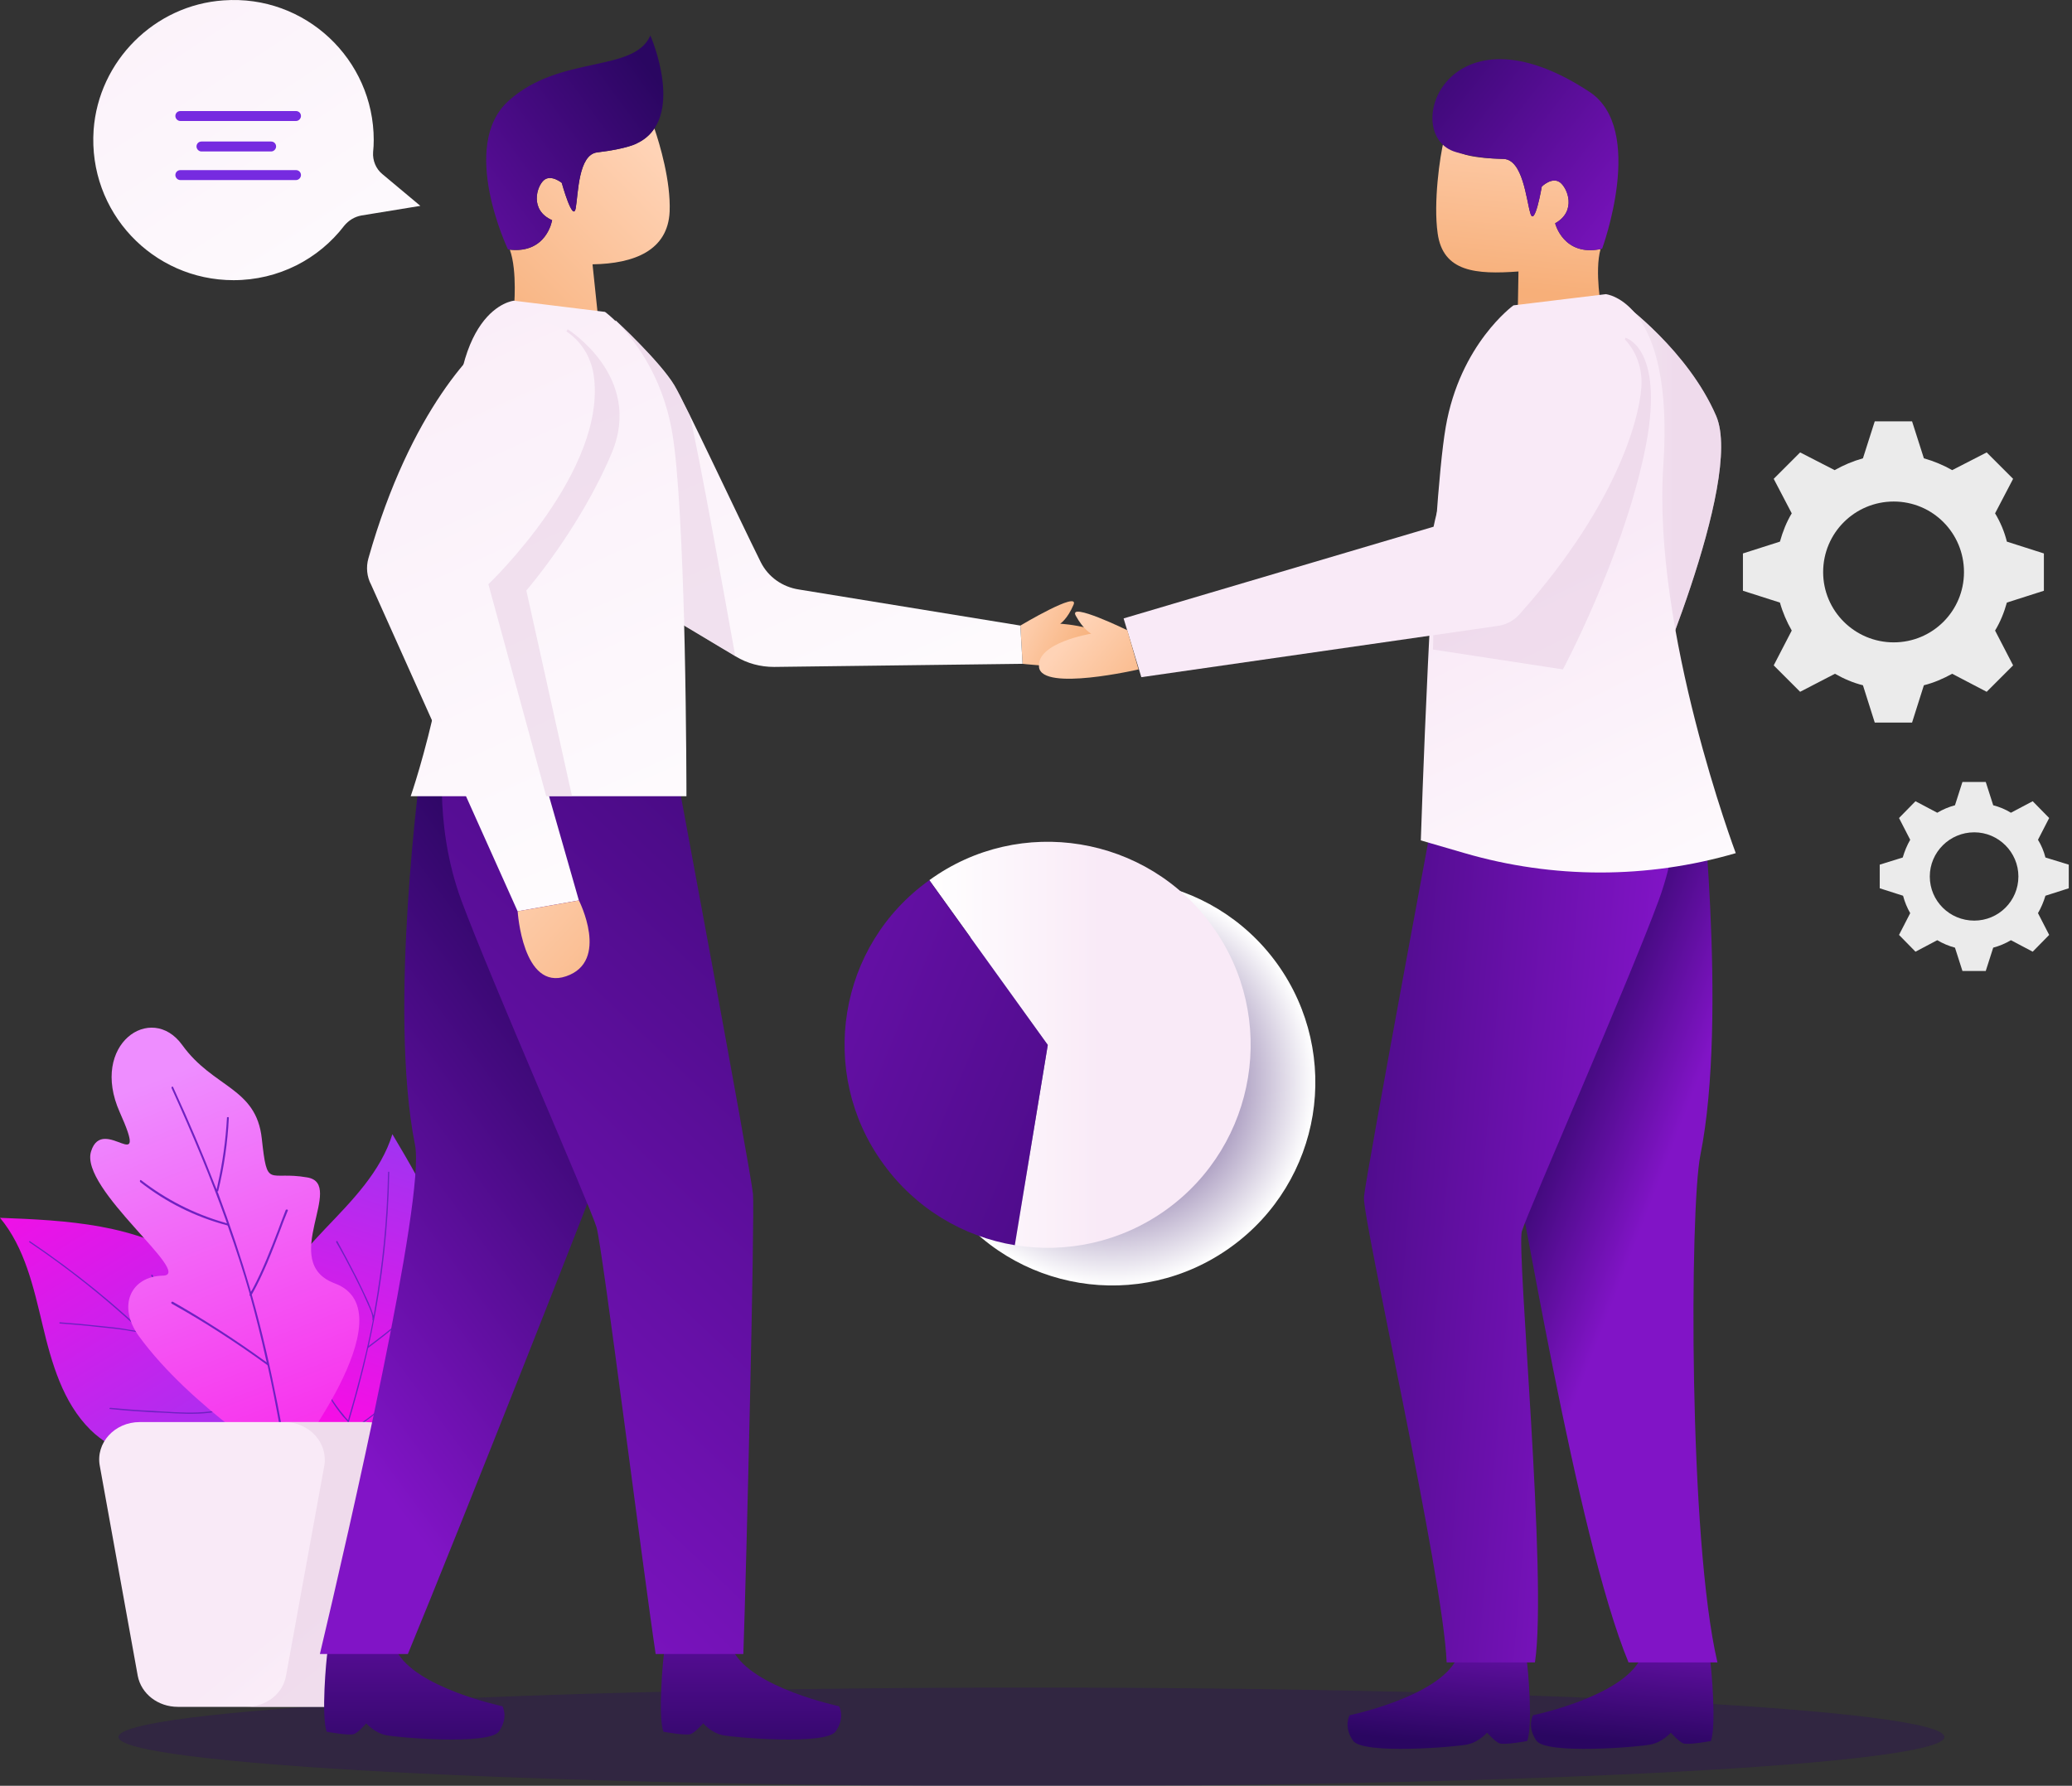 <svg width="420" height="362" viewBox="0 0 420 362" fill="none" xmlns="http://www.w3.org/2000/svg">
<rect x="0" y="0" width="420" height="362" fill="#333333" stroke="none"/>
<g clip-path="url(#clip0_512_7812)">
<g style="mix-blend-mode:multiply" opacity="0.3">
<path d="M394.132 352.109C394.132 346.563 311.26 342.089 209.04 342.089C106.821 342.089 24.012 346.563 24.012 352.109C24.012 357.592 106.821 362.066 209.04 362.066C311.26 362.066 394.132 357.592 394.132 352.109Z" fill="#2A0661"/>
</g>
<path style="mix-blend-mode:multiply" d="M258.897 195.377C252.28 186.176 242.512 180.504 232.113 178.802C221.715 177.101 210.686 179.306 201.422 185.987C192.221 192.604 186.55 202.372 184.848 212.77C183.146 223.106 185.415 234.197 192.032 243.398C198.649 252.662 208.418 258.334 218.816 260.036C229.214 261.737 240.243 259.469 249.507 252.788C258.708 246.171 264.38 236.403 266.082 226.068C267.783 215.669 265.514 204.578 258.897 195.377Z" fill="url(#paint0_radial_512_7812)"/>
<path d="M219.003 171.177C208.605 169.475 197.576 171.744 188.375 178.424L212.386 211.825L205.706 252.41C216.104 254.112 227.196 251.843 236.397 245.226C245.598 238.609 251.27 228.841 252.971 218.442C254.673 208.044 252.404 197.015 245.787 187.814C239.17 178.55 229.401 172.878 219.003 171.177Z" fill="url(#paint1_linear_512_7812)"/>
<path d="M171.738 205.145C170.036 215.543 172.305 226.635 178.985 235.836C185.603 245.037 195.308 250.709 205.706 252.41L212.386 211.825L188.375 178.424C179.111 185.041 173.44 194.747 171.738 205.145Z" fill="url(#paint2_linear_512_7812)"/>
<path d="M85.209 41.732L77.521 35.304C76.198 34.233 75.504 32.531 75.63 30.83C75.714 30.032 75.756 29.212 75.756 28.372C75.756 12.05 61.892 -1.122 45.317 0.076C31.327 1.021 19.983 12.365 18.975 26.355C17.84 42.993 30.949 56.794 47.334 56.794C56.472 56.794 64.602 52.509 69.769 45.766C70.652 44.694 71.849 43.938 73.236 43.686L85.209 41.732Z" fill="url(#paint3_linear_512_7812)"/>
<path d="M36.555 24.528C35.988 24.528 35.547 24.024 35.547 23.519C35.547 22.952 35.988 22.511 36.555 22.511H59.999C60.566 22.511 61.007 22.952 61.007 23.519C61.007 24.024 60.566 24.528 59.999 24.528H36.555Z" fill="#762BE0"/>
<path d="M36.555 36.502C35.988 36.502 35.547 35.998 35.547 35.493C35.547 34.926 35.988 34.485 36.555 34.485H59.999C60.566 34.485 61.007 34.926 61.007 35.493C61.007 35.998 60.566 36.502 59.999 36.502H36.555Z" fill="#762BE0"/>
<path d="M40.84 30.704C40.273 30.704 39.832 30.2 39.832 29.695C39.832 29.128 40.273 28.687 40.84 28.687H54.957C55.524 28.687 55.965 29.128 55.965 29.695C55.965 30.2 55.524 30.704 54.957 30.704H40.84Z" fill="#762BE0"/>
<g style="mix-blend-mode:overlay" opacity="0.9">
<path fill-rule="evenodd" clip-rule="evenodd" d="M406.801 122.147C406.234 124.163 405.478 126.054 404.407 127.819L408.062 134.877L402.705 140.234L395.71 136.578C393.882 137.587 391.992 138.406 389.975 138.91L387.58 146.473H380.018L377.623 138.91C375.606 138.406 373.716 137.587 371.951 136.578L364.893 140.234L359.536 134.877L363.191 127.819C362.183 126.054 361.364 124.163 360.796 122.147L353.297 119.752V112.189L360.796 109.795C361.364 107.778 362.12 105.824 363.191 104.06L359.536 97.064L364.893 91.708L371.888 95.3C373.653 94.292 375.606 93.472 377.623 92.905L380.018 85.406H387.58L389.975 92.905C391.992 93.472 393.945 94.292 395.71 95.3L402.705 91.708L408.062 97.064L404.407 104.06C405.478 105.824 406.297 107.778 406.801 109.795L414.301 112.189V119.752L406.801 122.147ZM398.105 115.971C398.105 108.03 391.739 101.665 383.862 101.665C375.984 101.665 369.556 108.03 369.556 115.971C369.556 123.848 375.984 130.213 383.862 130.213C391.739 130.213 398.105 123.848 398.105 115.971Z" fill="white"/>
</g>
<g style="mix-blend-mode:overlay" opacity="0.9">
<path fill-rule="evenodd" clip-rule="evenodd" d="M414.617 181.575C414.239 182.836 413.735 184.012 413.105 185.104L415.374 189.516L412.033 192.919L407.622 190.587C406.488 191.259 405.29 191.763 404.03 192.1L402.517 196.826H397.791L396.278 192.1C395.018 191.763 393.821 191.259 392.686 190.587L388.275 192.919L384.935 189.516L387.203 185.104C386.573 184.012 386.09 182.836 385.754 181.575L381.027 180.063V175.273L385.691 173.824C386.069 172.521 386.573 171.324 387.203 170.231L384.935 165.82L388.275 162.417L392.686 164.749C393.821 164.076 395.018 163.572 396.278 163.236L397.791 158.51H402.517L404.03 163.236C405.332 163.572 406.53 164.076 407.622 164.749L412.033 162.417L415.374 165.82L413.105 170.231C413.777 171.324 414.281 172.521 414.617 173.824L419.344 175.273V180.063L414.617 181.575ZM409.135 177.668C409.135 172.752 405.101 168.719 400.186 168.719C395.207 168.719 391.174 172.752 391.174 177.668C391.174 182.646 395.207 186.617 400.186 186.617C405.101 186.617 409.135 182.646 409.135 177.668Z" fill="white"/>
</g>
<path d="M18.339 289.844C12.73 284.299 10.461 276.295 8.634 268.606C6.806 260.981 5.042 252.914 0 246.864C13.486 247.369 27.855 248.125 38.947 255.876C45.123 260.162 49.849 266.464 52.307 273.648C53.568 277.555 54.198 281.715 53.378 285.748C50.227 301.629 27.351 298.793 18.339 289.844Z" fill="url(#paint4_linear_512_7812)"/>
<path d="M52.938 296.966C52.938 296.966 53.001 296.903 53.001 296.84C53.064 296.777 53.001 296.714 53.001 296.714C50.354 293.437 48.022 290.538 45.754 287.828L45.627 287.702L45.754 287.513C45.754 287.513 45.754 287.492 45.754 287.45C46.195 283.606 45.627 279.635 44.997 275.728C44.913 275.14 44.829 274.552 44.745 273.963C44.241 270.56 43.737 267.409 43.17 264.384C43.17 264.384 43.107 264.321 43.044 264.321C43.002 264.321 42.96 264.342 42.918 264.384C42.918 264.384 42.918 264.405 42.918 264.447C43.485 267.346 43.989 270.371 44.43 273.711C44.556 274.299 44.661 274.888 44.745 275.476C45.312 279.257 45.943 283.227 45.565 287.009L45.502 287.576L45.186 287.135C41.153 282.471 37.435 278.312 33.717 274.531L33.654 274.468V274.405C33.276 269.048 32.771 263.376 30.944 258.46C30.881 258.397 30.755 258.397 30.755 258.397C30.713 258.397 30.671 258.418 30.629 258.46C32.519 263.313 33.023 268.859 33.339 273.585L33.402 274.215L32.96 273.774C32.372 273.186 31.784 272.598 31.196 272.01C23.696 264.636 15.189 257.767 6.051 251.591C6.051 251.591 6.03 251.591 5.988 251.591C5.988 251.591 5.925 251.591 5.925 251.654C5.862 251.78 5.925 251.78 5.988 251.843C13.928 257.2 21.365 263.124 28.171 269.489L28.801 270.056L27.982 269.867C27.562 269.783 27.142 269.699 26.721 269.615C26.553 269.615 26.385 269.594 26.217 269.552C24.264 269.174 22.247 268.985 20.419 268.796C17.646 268.481 14.873 268.228 12.101 268.039C12.037 268.102 12.037 268.165 12.037 268.165C12.037 268.229 12.038 268.292 12.164 268.292C14.621 268.481 17.205 268.67 19.789 268.985C21.68 269.174 23.696 269.363 25.713 269.678C25.923 269.72 26.133 269.762 26.343 269.804C27.352 269.93 28.549 270.119 29.431 270.686L29.494 270.749L29.557 270.812C30.188 271.401 30.797 271.989 31.385 272.577C35.292 276.421 39.263 280.707 43.485 285.622L43.737 285.937L43.359 286C43.065 286.042 42.771 286.084 42.477 286.126C39.389 286.504 36.111 286.315 32.96 286.126C32.33 286.084 31.7 286.042 31.07 286C27.919 285.874 25.083 285.622 22.31 285.37C22.184 285.433 22.184 285.496 22.184 285.496C22.184 285.559 22.184 285.622 22.31 285.622C25.209 285.937 28.234 286.126 31.448 286.315C32.036 286.315 32.624 286.336 33.212 286.378C36.3 286.568 39.515 286.757 42.539 286.378C43.002 286.294 43.422 286.21 43.8 286.126H43.926L44.052 286.252C46.762 289.403 49.598 292.87 52.875 296.903C52.875 296.966 52.938 296.966 52.938 296.966Z" fill="#6F21C1"/>
<path d="M53.447 268.67C55.022 260.981 60.568 254.742 65.988 249.007C71.408 243.336 77.206 237.475 79.537 229.912C86.47 241.571 93.654 253.986 93.213 267.535C92.898 275.035 90.188 282.471 85.524 288.395C82.941 291.609 79.726 294.382 75.882 295.895C60.82 301.819 50.863 281.085 53.447 268.67Z" fill="url(#paint5_linear_512_7812)"/>
<path d="M66.303 301.566C66.303 301.566 66.367 301.63 66.43 301.63C66.493 301.566 66.493 301.503 66.556 301.503C67.879 297.533 69.013 293.941 70.022 290.601L70.085 290.412H70.274C70.316 290.412 70.337 290.412 70.337 290.412C73.803 288.71 76.828 286 79.79 283.417C80.252 282.996 80.693 282.597 81.113 282.219C83.697 279.95 86.092 277.808 88.298 275.665C88.298 275.665 88.361 275.602 88.298 275.539C88.256 275.497 88.214 275.476 88.172 275.476C88.172 275.476 88.151 275.497 88.109 275.539C85.966 277.556 83.697 279.635 81.176 281.841C80.756 282.219 80.315 282.618 79.853 283.038C76.954 285.622 73.992 288.269 70.589 290.034L70.148 290.286L70.274 289.719C72.038 283.795 73.488 278.438 74.622 273.27L74.685 273.207L74.748 273.144C79.034 269.93 83.508 266.464 86.596 262.242C86.659 262.116 86.596 262.053 86.596 261.99C86.554 261.948 86.533 261.927 86.533 261.927C86.491 261.969 86.47 261.99 86.47 261.99C83.382 266.212 79.034 269.615 75.252 272.451L74.748 272.829L74.874 272.199C75.042 271.401 75.21 270.602 75.379 269.804C77.521 259.469 78.719 248.629 78.908 237.601C78.908 237.559 78.908 237.538 78.908 237.538C78.845 237.538 78.782 237.475 78.719 237.538C78.656 237.538 78.656 237.601 78.656 237.664C78.466 247.243 77.521 256.759 75.883 265.834L75.757 266.716L75.442 265.897C75.316 265.519 75.168 265.141 75 264.762C74.916 264.594 74.853 264.426 74.811 264.258C73.992 262.431 73.11 260.666 72.29 258.965C71.03 256.507 69.707 253.986 68.383 251.591C68.32 251.528 68.194 251.591 68.194 251.591C68.194 251.591 68.131 251.654 68.131 251.78C69.392 253.923 70.589 256.192 71.786 258.523C72.669 260.225 73.551 262.053 74.37 263.943C74.454 264.111 74.538 264.3 74.622 264.51C75.063 265.456 75.568 266.527 75.505 267.598L75.568 267.661V267.724C75.4 268.565 75.231 269.405 75.063 270.245C73.929 275.602 72.48 281.274 70.652 287.513L70.589 287.891L70.274 287.576C70.064 287.366 69.875 287.135 69.707 286.883C67.69 284.551 66.052 281.715 64.539 278.942C64.203 278.396 63.888 277.85 63.594 277.304C62.018 274.594 60.632 272.073 59.308 269.552C59.245 269.489 59.182 269.552 59.182 269.552C59.182 269.552 59.056 269.615 59.119 269.741C60.506 272.325 61.955 274.972 63.531 277.745C63.825 278.249 64.119 278.774 64.413 279.32C65.988 281.967 67.564 284.803 69.518 287.135C69.812 287.471 70.106 287.786 70.4 288.08L70.463 288.143V288.269C69.266 292.302 67.879 296.588 66.24 301.503C66.24 301.566 66.24 301.566 66.303 301.566Z" fill="#6F21C1"/>
<path d="M58.169 297.281C58.169 297.281 83.189 265.897 67.875 260.162C56.342 255.877 70.207 239.995 62.266 238.672C54.325 237.286 54.199 241.193 53.065 230.794C51.931 220.396 43.234 220.585 36.932 211.825C30.63 203.128 18.151 211.699 24.264 225.438C30.441 239.239 20.861 225.753 18.466 233.378C16.009 240.941 39.452 258.46 33.024 258.586C26.533 258.713 23.697 264.699 28.172 270.876C38.696 285.307 58.169 297.281 58.169 297.281Z" fill="url(#paint6_linear_512_7812)"/>
<path d="M59.618 304.718C59.66 304.676 59.681 304.634 59.681 304.592C57.916 292.87 55.269 277.493 51.047 262.494V262.368L51.11 262.305C53.379 258.271 55.08 253.86 56.719 249.575C57.223 248.188 57.769 246.781 58.357 245.352C58.357 245.268 58.336 245.226 58.294 245.226C58.231 245.163 58.042 245.163 57.979 245.226C57.937 245.226 57.916 245.247 57.916 245.289C57.37 246.676 56.845 248.062 56.34 249.449C54.828 253.356 53.252 257.452 51.236 261.233L50.858 261.864L50.669 261.17C48.841 254.868 46.698 248.503 44.178 241.76L44.051 241.571L44.24 241.445C44.24 241.403 44.24 241.382 44.24 241.382C45.438 236.529 46.131 231.614 46.383 226.635C46.383 226.551 46.362 226.488 46.32 226.446C46.194 226.446 46.068 226.446 46.005 226.509C46.005 226.551 46.005 226.593 46.005 226.635C45.753 231.173 45.123 235.71 44.114 240.185L43.925 241.13L43.547 240.248C41.09 233.882 38.317 227.391 35.103 220.396C35.039 220.27 35.04 220.27 34.977 220.27C34.913 220.27 34.85 220.333 34.787 220.333C34.745 220.417 34.745 220.501 34.787 220.585C39.136 230.164 42.791 238.924 45.816 247.432L46.005 247.999L45.438 247.81C39.325 246.045 33.653 243.147 28.611 239.239C28.548 239.176 28.485 239.176 28.422 239.239C28.359 239.302 28.359 239.365 28.359 239.428C28.359 239.512 28.38 239.575 28.422 239.617C33.653 243.714 39.577 246.676 46.005 248.377L46.131 248.44L46.194 248.566C47.896 253.356 49.345 257.83 50.606 262.242V262.368V262.431C50.564 262.473 50.564 262.536 50.606 262.62L50.669 262.683L50.732 262.746C51.803 266.653 52.874 270.813 53.883 275.413L54.072 276.169L53.442 275.728C47.518 271.443 41.342 267.472 35.039 263.88C34.913 263.838 34.83 263.859 34.787 263.943C34.724 264.006 34.661 264.069 34.724 264.132C34.724 264.132 34.724 264.195 34.787 264.258C41.468 267.977 47.959 272.199 54.135 276.673L54.198 276.737L54.261 276.863C56.025 284.929 57.601 293.815 59.303 304.718C59.303 304.781 59.365 304.844 59.365 304.844C59.428 304.844 59.555 304.844 59.618 304.718Z" fill="#6F21C1"/>
<path d="M74.176 288.269H28.297C23.255 288.269 19.348 292.492 20.23 297.155L27.919 339.694C28.612 343.349 32.015 345.996 36.048 345.996H66.487C70.458 345.996 73.924 343.349 74.554 339.694L82.306 297.155C83.125 292.492 79.281 288.269 74.176 288.269Z" fill="url(#paint7_linear_512_7812)"/>
<g style="mix-blend-mode:multiply" opacity="0.5">
<path d="M74.173 288.269H57.599C62.703 288.269 66.548 292.492 65.728 297.155L57.977 339.694C57.347 343.349 53.944 345.996 49.91 345.996H66.485C70.455 345.996 73.921 343.349 74.551 339.694L82.303 297.155C83.122 292.492 79.278 288.269 74.173 288.269Z" fill="#E5CCE2"/>
</g>
<path d="M206.832 126.81C206.832 126.81 218.869 119.626 217.609 122.588C216.348 125.55 214.899 126.432 214.899 126.432C214.899 126.432 226.179 127.062 226.053 131.915C225.99 136.767 207.273 134.562 207.273 134.562L206.832 126.81Z" fill="url(#paint8_linear_512_7812)"/>
<path d="M124.777 64.924C124.777 64.924 133.789 73.243 136.688 78.095C138.894 81.75 149.481 104.438 154.208 113.954C155.72 116.979 158.619 118.996 161.959 119.5L206.83 126.81L207.271 134.562L156.918 135.192C154.145 135.192 151.498 134.499 149.103 133.049L116.773 113.702L124.777 64.924Z" fill="url(#paint9_linear_512_7812)"/>
<path d="M80.345 334.589C84.126 342.152 101.835 345.87 101.835 345.87C101.835 345.87 103.159 348.076 101.142 350.974C99.188 353.81 80.534 352.235 78.203 351.731C75.871 351.227 74.232 349.336 74.232 349.336C74.232 349.336 72.72 351.101 71.837 351.479C70.955 351.92 66.229 351.037 66.229 351.037C65.094 348.012 66.103 336.417 66.418 334.589H80.345Z" fill="url(#paint10_linear_512_7812)"/>
<path d="M84.128 232.117C86.271 242.768 70.705 310.578 64.844 335.282H82.679C93.203 309.822 121.31 238.672 123.075 233.441C125.218 227.013 125.659 149.119 125.659 149.119C125.659 149.119 83.687 153.405 85.388 155.106C85.388 155.106 78.582 204.325 84.128 232.117Z" fill="url(#paint11_linear_512_7812)"/>
<path d="M148.599 334.589C152.38 342.152 170.089 345.87 170.089 345.87C170.089 345.87 171.413 348.076 169.396 350.974C167.442 353.81 148.788 352.235 146.456 351.731C144.125 351.227 142.549 349.336 142.549 349.336C142.549 349.336 140.974 351.101 140.091 351.479C139.209 351.92 134.482 351.037 134.482 351.037C133.348 348.012 134.356 336.417 134.672 334.589H148.599Z" fill="url(#paint12_linear_512_7812)"/>
<path d="M120.93 248.818C122.065 252.536 130.383 318.519 132.904 335.282H150.676C151.306 317.762 153.008 246.108 152.63 242.012C152.188 237.285 136.37 152.522 136.37 152.522L90.113 150.821C90.113 150.821 87.529 166.261 93.516 182.52C99.566 198.78 119.67 244.532 120.93 248.818Z" fill="url(#paint13_linear_512_7812)"/>
<path d="M135.736 42.929C135.358 50.744 128.615 53.454 120.107 53.58L121.242 64.419L104.163 62.655C104.163 62.655 104.919 54.966 103.344 50.618C110.843 51.437 111.915 44.631 111.915 44.631C107.314 42.614 108.764 37.762 110.276 36.501C111.725 35.304 113.868 37.069 113.868 37.069C113.868 37.069 116.137 45.261 116.704 42.173C117.208 39.337 117.208 31.334 121.053 30.892C127.355 30.136 129.119 29.002 129.119 29.002C130.695 28.309 131.829 27.237 132.648 26.04C133.72 29.191 135.988 36.69 135.736 42.929Z" fill="url(#paint14_linear_512_7812)"/>
<path d="M113.87 37.069C113.87 37.069 111.727 35.304 110.278 36.501C108.765 37.762 107.316 42.614 111.916 44.631C111.916 44.631 110.845 51.626 102.967 50.555C102.967 50.555 92.947 29.569 103.093 20.431C113.492 11.041 128.49 14.822 131.831 7.197C131.831 7.197 139.267 24.149 129.121 29.065C129.121 29.065 127.356 30.136 121.054 30.892C117.21 31.334 117.21 39.337 116.706 42.173C116.138 45.261 113.87 37.069 113.87 37.069Z" fill="url(#paint15_linear_512_7812)"/>
<path d="M104.169 60.953C104.169 60.953 90.367 62.214 92.573 95.3C94.842 128.386 83.246 161.408 83.246 161.408H139.145C139.145 161.408 139.145 104.312 136.246 87.611C133.347 70.911 122.634 63.222 122.634 63.222L104.169 60.953Z" fill="url(#paint16_linear_512_7812)"/>
<path d="M120.3 75.763C118.851 66.877 108.957 62.277 101.268 67.004C96.731 69.839 83.244 82.948 74.673 113.198C74.169 114.962 74.358 116.916 75.241 118.554L104.923 184.726L117.338 182.52L98.999 118.428C98.999 118.428 123.388 95.237 120.3 75.763Z" fill="url(#paint17_linear_512_7812)"/>
<g style="mix-blend-mode:multiply" opacity="0.5">
<path d="M106.689 119.689C106.689 119.689 117.591 107.148 124.019 91.77C130.447 76.331 115.07 66.751 115.07 66.751L114.818 67.192C117.591 69.02 119.671 72.045 120.301 75.763C123.389 95.237 99 118.428 99 118.428L110.722 161.408H115.953L106.689 119.689Z" fill="#E5CCE2"/>
</g>
<g style="mix-blend-mode:multiply" opacity="0.5">
<path d="M149.04 132.986L138.705 126.81C138.264 111.496 137.571 95.3 136.247 87.611C134.167 75.574 128.054 68.264 124.777 65.05C125.66 65.806 126.731 66.814 127.865 67.886C130.764 70.785 134.861 75.133 136.688 78.095C137.255 79.04 138.39 81.309 139.839 84.271C141.856 92.968 146.898 121.075 149.04 132.986Z" fill="#E5CCE2"/>
</g>
<path d="M104.93 184.726C104.93 184.726 105.938 200.922 114.761 197.897C123.647 194.872 117.345 182.52 117.345 182.52L104.93 184.726Z" fill="url(#paint18_linear_512_7812)"/>
<path d="M329.035 61.521C329.035 61.521 342.143 71.037 347.878 84.334C353.55 97.632 333.258 143.511 333.258 143.511L329.035 61.521Z" fill="url(#paint19_linear_512_7812)"/>
<g style="mix-blend-mode:multiply" opacity="0.5">
<path d="M329.035 61.521C329.035 61.521 342.143 71.037 347.878 84.334C353.55 97.632 333.258 143.511 333.258 143.511L329.035 61.521Z" fill="#E5CCE2"/>
</g>
<path d="M332.497 336.291C328.652 343.979 310.754 347.697 310.754 347.697C310.754 347.697 309.431 349.966 311.448 352.865C313.464 355.701 332.308 354.126 334.639 353.621C337.034 353.117 338.673 351.227 338.673 351.227C338.673 351.227 340.248 352.991 341.13 353.369C342.013 353.81 346.802 352.928 346.802 352.928C347.937 349.84 346.928 338.181 346.613 336.291H332.497Z" fill="url(#paint20_linear_512_7812)"/>
<path d="M344.662 234.197C342.519 244.974 342.267 312.028 348.128 336.984H330.104C319.454 311.272 308.11 239.365 306.346 234.008C304.203 227.517 303.762 148.804 303.762 148.804C303.762 148.804 346.175 153.09 344.41 154.854C344.41 154.854 350.334 206.09 344.662 234.197Z" fill="url(#paint21_linear_512_7812)"/>
<path d="M295.254 336.291C291.473 343.979 273.575 347.697 273.575 347.697C273.575 347.697 272.251 349.966 274.268 352.865C276.285 355.701 295.065 354.126 297.46 353.621C299.791 353.117 301.43 351.227 301.43 351.227C301.43 351.227 303.005 352.991 303.888 353.369C304.77 353.81 309.56 352.928 309.56 352.928C310.757 349.84 309.749 338.181 309.434 336.291H295.254Z" fill="url(#paint22_linear_512_7812)"/>
<path d="M308.49 249.574C307.355 253.356 313.72 320.031 311.137 336.984H293.239C292.545 319.275 276.097 246.865 276.475 242.642C276.916 237.916 292.924 152.271 292.924 152.271L339.685 150.506C339.685 150.506 342.269 166.072 336.219 182.52C330.169 198.969 309.813 245.289 308.49 249.574Z" fill="url(#paint23_linear_512_7812)"/>
<path d="M291.413 47.278C292.484 55.156 299.227 55.66 307.798 55.03L307.609 66.058L324.625 62.718C324.625 62.718 323.175 55.03 324.436 50.492C316.873 52.005 315.235 45.262 315.235 45.262C319.646 42.804 317.755 38.077 316.18 36.943C314.541 35.809 312.525 37.825 312.525 37.825C312.525 37.825 311.075 46.27 310.193 43.182C309.374 40.409 308.68 32.342 304.773 32.216C298.345 32.09 296.455 31.145 296.455 31.145C294.816 30.515 293.619 29.569 292.673 28.435C291.854 31.712 290.531 41.039 291.413 47.278Z" fill="url(#paint24_linear_512_7812)"/>
<path d="M312.523 37.825C312.523 37.825 314.54 35.809 316.178 36.943C317.754 38.077 319.645 42.804 315.233 45.262C315.233 45.262 316.935 52.194 324.749 50.429C324.749 50.429 333.698 26.166 322.165 18.604C293.617 -0.176 283.912 26.608 294.562 30.641C294.562 30.641 298.344 32.09 304.772 32.216C308.679 32.342 309.372 40.409 310.191 43.182C311.074 46.27 312.523 37.825 312.523 37.825Z" fill="url(#paint25_linear_512_7812)"/>
<path d="M325.501 59.63C325.501 59.63 339.429 60.954 337.16 94.355C334.891 127.819 351.844 172.941 351.844 172.941C333.946 178.172 314.851 178.172 296.89 172.941L288.004 170.357C288.004 170.357 290.147 103.43 293.046 86.603C295.945 69.714 306.784 61.899 306.784 61.899L325.501 59.63Z" fill="url(#paint26_linear_512_7812)"/>
<path d="M315.167 65.932C323.486 62.403 332.687 68.264 332.75 77.339C332.813 82.696 328.969 101.035 308.046 124.541C306.786 125.928 305.021 126.747 303.194 126.936L231.35 137.272L227.758 125.361L290.589 106.77C290.589 106.77 297.081 73.747 315.167 65.932Z" fill="url(#paint27_linear_512_7812)"/>
<path d="M228.513 127.755C228.513 127.755 216.476 121.895 218.052 124.793C219.627 127.692 221.203 128.449 221.203 128.449C221.203 128.449 209.985 130.276 210.615 135.255C211.246 140.234 230.782 135.696 230.782 135.696L228.513 127.755Z" fill="url(#paint28_linear_512_7812)"/>
<g style="mix-blend-mode:multiply" opacity="0.5">
<path d="M333.252 92.149C328.588 113.702 316.804 135.696 316.804 135.696L290.461 131.663C290.503 130.696 290.524 129.73 290.524 128.764L303.191 126.936C305.082 126.747 306.783 125.928 308.044 124.478C328.966 101.035 332.811 82.696 332.748 77.339C332.685 73.936 331.424 70.974 329.345 68.768C329.429 68.642 329.471 68.537 329.471 68.453C329.471 68.453 337.915 70.596 333.252 92.149Z" fill="#E5CCE2"/>
</g>
</g>
<defs>
<radialGradient id="paint0_radial_512_7812" cx="0" cy="0" r="1" gradientUnits="userSpaceOnUse" gradientTransform="translate(225.463 219.391) scale(41.159 41.159)">
<stop stop-color="#2A0661"/>
<stop offset="1" stop-color="white"/>
</radialGradient>
<linearGradient id="paint1_linear_512_7812" x1="188.362" y1="170.659" x2="253.539" y2="170.659" gradientUnits="userSpaceOnUse">
<stop stop-color="white"/>
<stop offset="0.529" stop-color="#F9EAF7"/>
</linearGradient>
<linearGradient id="paint2_linear_512_7812" x1="125.616" y1="123.074" x2="325.094" y2="206.19" gradientUnits="userSpaceOnUse">
<stop stop-color="#8114C6"/>
<stop offset="1" stop-color="#2A0661"/>
</linearGradient>
<linearGradient id="paint3_linear_512_7812" x1="63.567" y1="112.001" x2="-35.134" y2="-39.998" gradientUnits="userSpaceOnUse">
<stop stop-color="white"/>
<stop offset="1" stop-color="#F9EAF7"/>
</linearGradient>
<linearGradient id="paint4_linear_512_7812" x1="75.646" y1="287.857" x2="30.544" y2="214.824" gradientUnits="userSpaceOnUse">
<stop stop-color="#9B36F2"/>
<stop offset="1" stop-color="#FC0BE5"/>
</linearGradient>
<linearGradient id="paint5_linear_512_7812" x1="124.421" y1="311.124" x2="145.09" y2="247.237" gradientUnits="userSpaceOnUse">
<stop stop-color="#FC0BE5"/>
<stop offset="1" stop-color="#9B36F2"/>
</linearGradient>
<linearGradient id="paint6_linear_512_7812" x1="150.285" y1="291.043" x2="110.183" y2="188.184" gradientUnits="userSpaceOnUse">
<stop stop-color="#FC0BE5"/>
<stop offset="1" stop-color="#EE8DFF"/>
</linearGradient>
<linearGradient id="paint7_linear_512_7812" x1="75.554" y1="408.474" x2="-12.504" y2="300.725" gradientUnits="userSpaceOnUse">
<stop stop-color="white"/>
<stop offset="0.529" stop-color="#F9EAF7"/>
</linearGradient>
<linearGradient id="paint8_linear_512_7812" x1="217.214" y1="137.767" x2="202.876" y2="130.411" gradientUnits="userSpaceOnUse">
<stop stop-color="#F7B17C"/>
<stop offset="1" stop-color="#FFD3B6"/>
</linearGradient>
<linearGradient id="paint9_linear_512_7812" x1="160.491" y1="192.193" x2="90.159" y2="36.283" gradientUnits="userSpaceOnUse">
<stop stop-color="white"/>
<stop offset="1" stop-color="#F9EAF7"/>
</linearGradient>
<linearGradient id="paint10_linear_512_7812" x1="79.527" y1="360.207" x2="79.527" y2="306.728" gradientUnits="userSpaceOnUse">
<stop stop-color="#2A0661"/>
<stop offset="1" stop-color="#8114C6"/>
</linearGradient>
<linearGradient id="paint11_linear_512_7812" x1="-89.944" y1="75.221" x2="-10.46" y2="16.454" gradientUnits="userSpaceOnUse">
<stop stop-color="#8114C6"/>
<stop offset="1" stop-color="#2A0661"/>
</linearGradient>
<linearGradient id="paint12_linear_512_7812" x1="147.791" y1="360.207" x2="147.791" y2="306.728" gradientUnits="userSpaceOnUse">
<stop stop-color="#2A0661"/>
<stop offset="1" stop-color="#8114C6"/>
</linearGradient>
<linearGradient id="paint13_linear_512_7812" x1="-123.783" y1="124.669" x2="43.288" y2="-51.838" gradientUnits="userSpaceOnUse">
<stop stop-color="#8114C6"/>
<stop offset="1" stop-color="#2A0661"/>
</linearGradient>
<linearGradient id="paint14_linear_512_7812" x1="77.696" y1="45.03" x2="112.556" y2="10.515" gradientUnits="userSpaceOnUse">
<stop stop-color="#F7B17C"/>
<stop offset="1" stop-color="#FFD3B6"/>
</linearGradient>
<linearGradient id="paint15_linear_512_7812" x1="48.37" y1="37.878" x2="113.896" y2="-10.242" gradientUnits="userSpaceOnUse">
<stop stop-color="#8114C6"/>
<stop offset="1" stop-color="#2A0661"/>
</linearGradient>
<linearGradient id="paint16_linear_512_7812" x1="56.388" y1="240.223" x2="-16.597" y2="78.43" gradientUnits="userSpaceOnUse">
<stop stop-color="white"/>
<stop offset="1" stop-color="#F9EAF7"/>
</linearGradient>
<linearGradient id="paint17_linear_512_7812" x1="-15.767" y1="277.327" x2="-93.124" y2="105.845" gradientUnits="userSpaceOnUse">
<stop stop-color="white"/>
<stop offset="1" stop-color="#F9EAF7"/>
</linearGradient>
<linearGradient id="paint18_linear_512_7812" x1="123.978" y1="216.698" x2="89.084" y2="184.976" gradientUnits="userSpaceOnUse">
<stop stop-color="#F7B17C"/>
<stop offset="1" stop-color="#FFD3B6"/>
</linearGradient>
<linearGradient id="paint19_linear_512_7812" x1="329.038" y1="61.509" x2="348.863" y2="61.509" gradientUnits="userSpaceOnUse">
<stop stop-color="white"/>
<stop offset="0.529" stop-color="#F9EAF7"/>
</linearGradient>
<linearGradient id="paint20_linear_512_7812" x1="333.402" y1="353.852" x2="336.55" y2="322.363" gradientUnits="userSpaceOnUse">
<stop stop-color="#2A0661"/>
<stop offset="1" stop-color="#8114C6"/>
</linearGradient>
<linearGradient id="paint21_linear_512_7812" x1="416.852" y1="30.304" x2="387.4" y2="18.976" gradientUnits="userSpaceOnUse">
<stop stop-color="#8114C6"/>
<stop offset="1" stop-color="#2A0661"/>
</linearGradient>
<linearGradient id="paint22_linear_512_7812" x1="296.199" y1="353.852" x2="299.347" y2="322.363" gradientUnits="userSpaceOnUse">
<stop stop-color="#2A0661"/>
<stop offset="1" stop-color="#8114C6"/>
</linearGradient>
<linearGradient id="paint23_linear_512_7812" x1="222.486" y1="352.769" x2="322.725" y2="361.223" gradientUnits="userSpaceOnUse">
<stop stop-color="#2A0661"/>
<stop offset="1" stop-color="#8114C6"/>
</linearGradient>
<linearGradient id="paint24_linear_512_7812" x1="331.762" y1="70.241" x2="336.514" y2="21.034" gradientUnits="userSpaceOnUse">
<stop stop-color="#F7B17C"/>
<stop offset="0.185" stop-color="#F7AF79"/>
<stop offset="1" stop-color="#FFD3B6"/>
</linearGradient>
<linearGradient id="paint25_linear_512_7812" x1="317.62" y1="72.85" x2="260.738" y2="28.31" gradientUnits="userSpaceOnUse">
<stop stop-color="#8114C6"/>
<stop offset="1" stop-color="#2A0661"/>
</linearGradient>
<linearGradient id="paint26_linear_512_7812" x1="247.318" y1="248.499" x2="171.307" y2="92.782" gradientUnits="userSpaceOnUse">
<stop stop-color="white"/>
<stop offset="0.529" stop-color="#F9EAF7"/>
</linearGradient>
<linearGradient id="paint27_linear_512_7812" x1="346.924" y1="324.965" x2="195.68" y2="15.126" gradientUnits="userSpaceOnUse">
<stop stop-color="white"/>
<stop offset="0.529" stop-color="#F9EAF7"/>
</linearGradient>
<linearGradient id="paint28_linear_512_7812" x1="240.231" y1="137.072" x2="222.258" y2="122.203" gradientUnits="userSpaceOnUse">
<stop stop-color="#F7B17C"/>
<stop offset="1" stop-color="#FFD3B6"/>
</linearGradient>
<clipPath id="clip0_512_7812">
<rect width="420" height="362" fill="white"/>
</clipPath>
</defs>
</svg>
